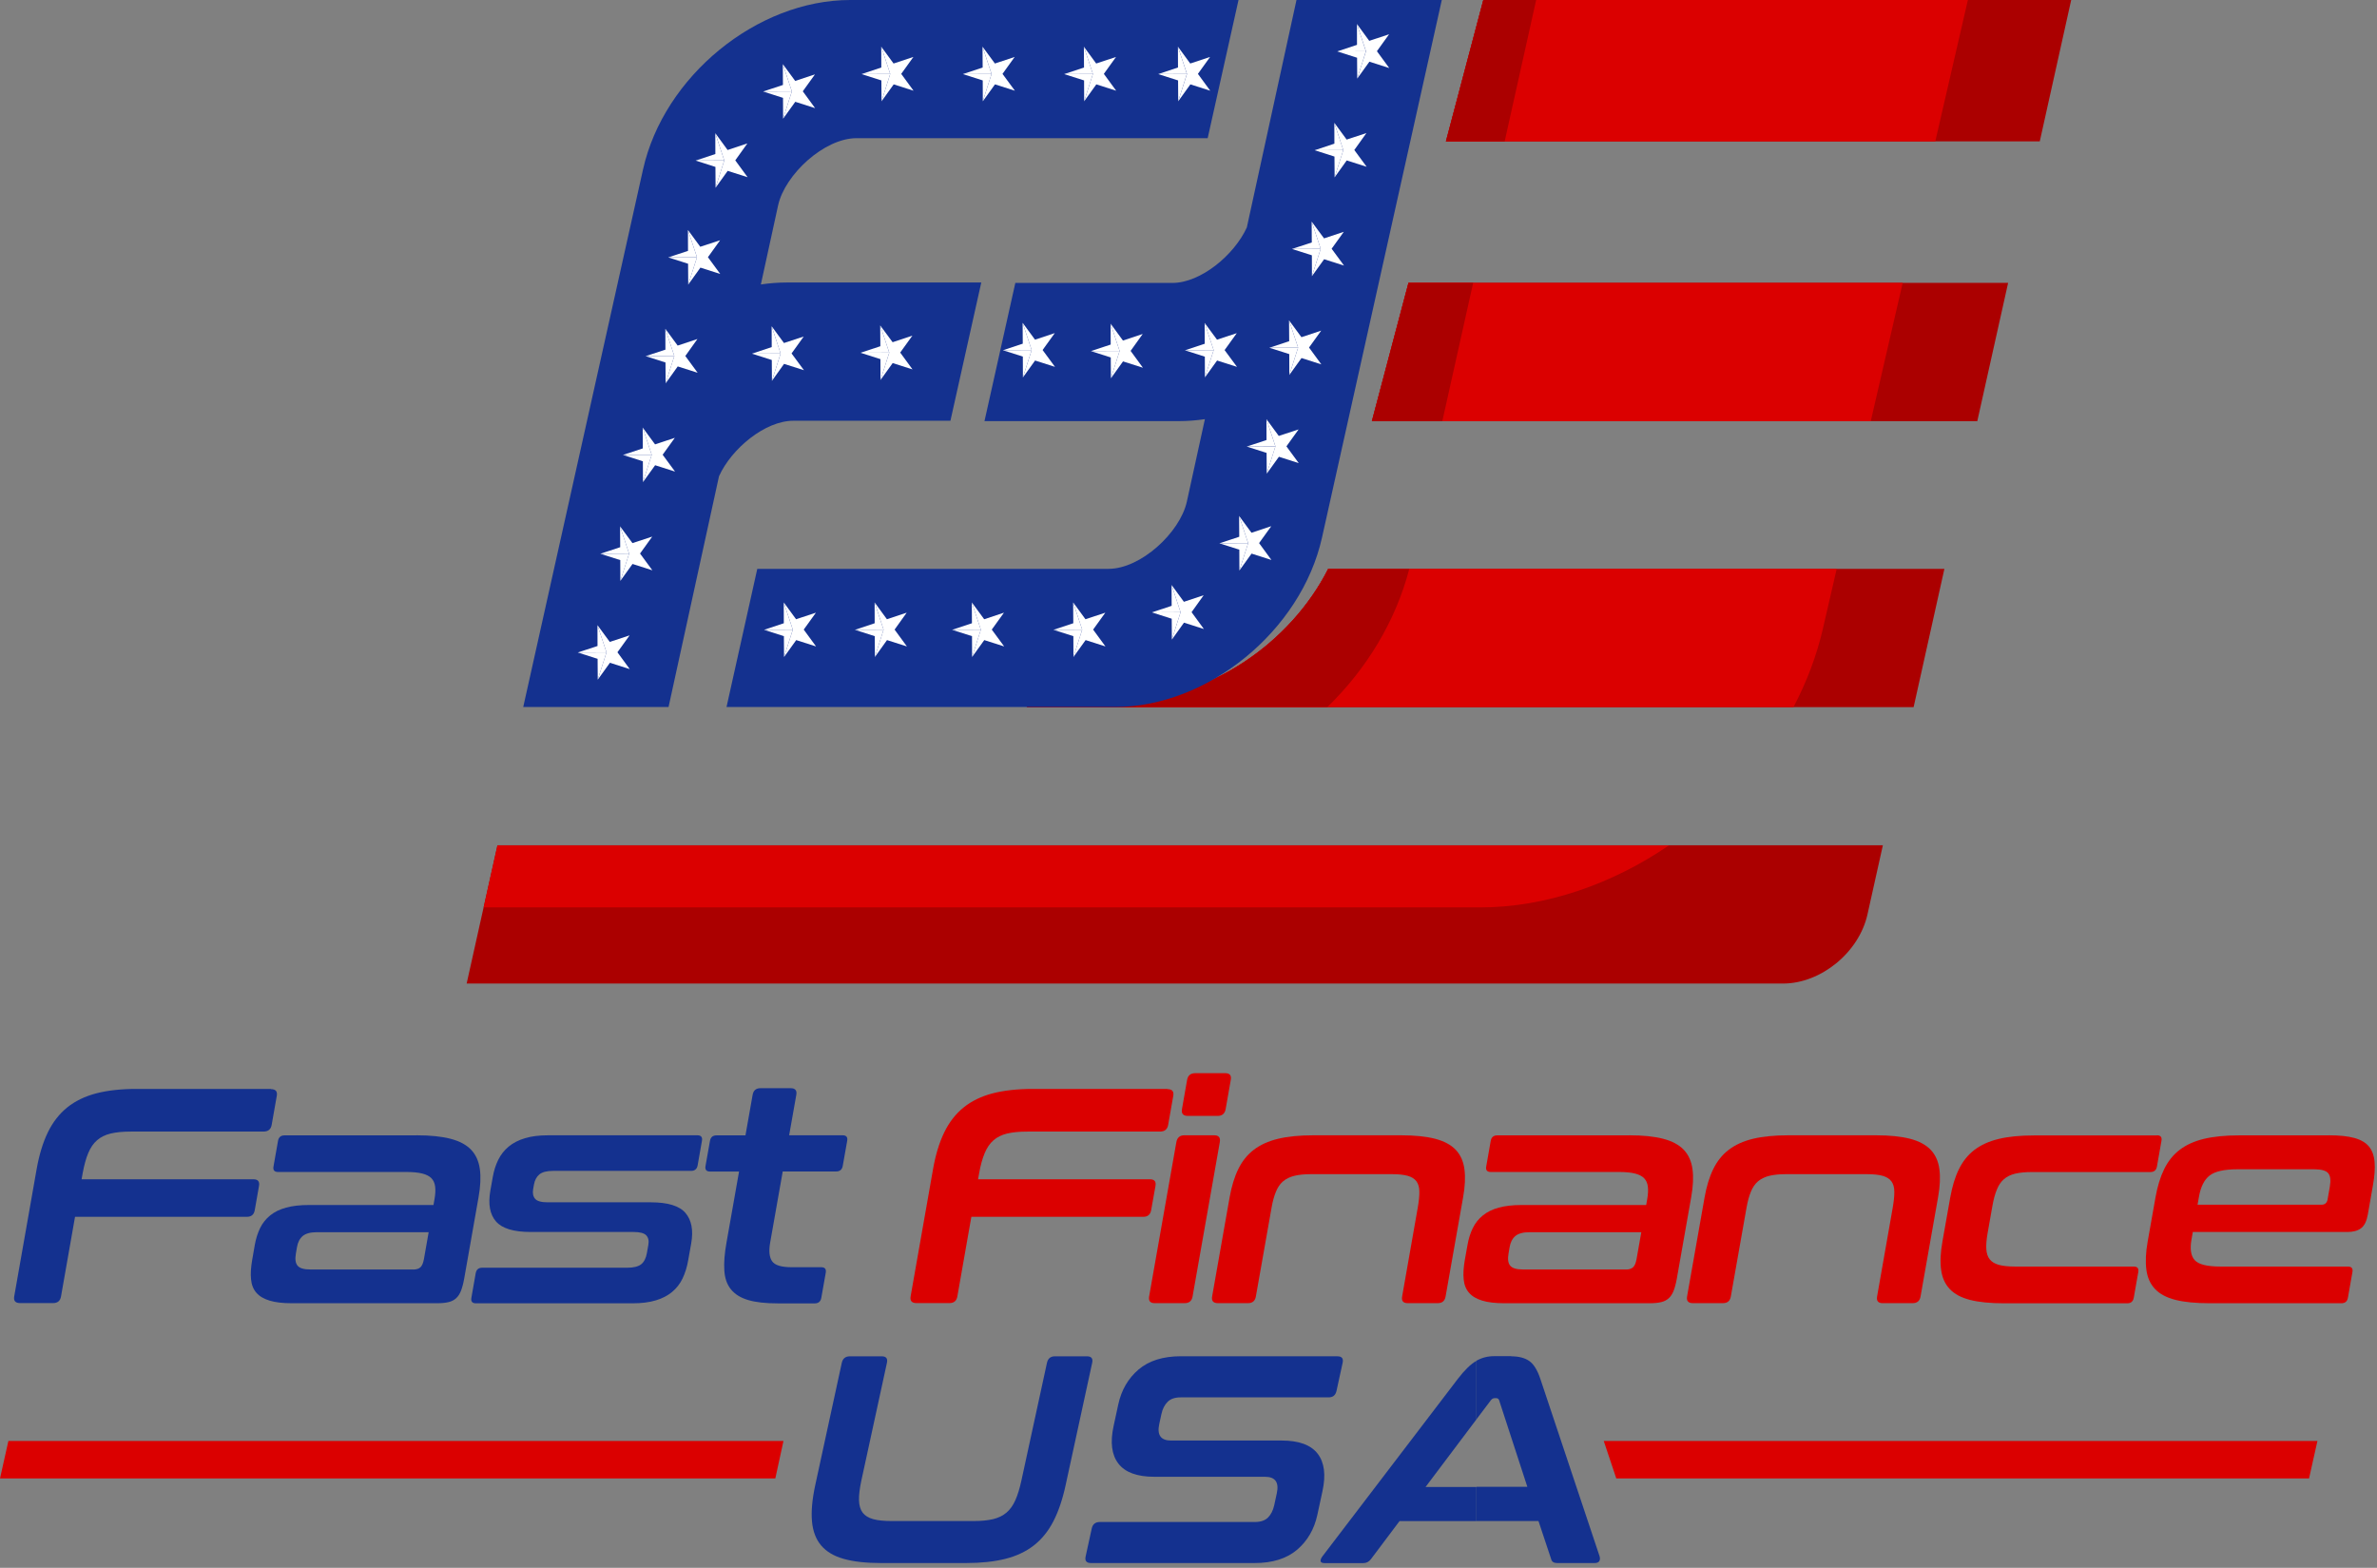 <svg xmlns="http://www.w3.org/2000/svg" width="326" height="215" viewBox="0 0 326 215" fill="none"><rect x="0" y="0" width="326" height="215" fill="#808080" stroke="none"/><g clip-path="url(#clip0_6_43)"><path fill-rule="evenodd" clip-rule="evenodd" d="M140.84 96.97H262.45L266.67 78.01H182.15C177 88.21 165.75 95.86 154.82 95.86H140.78L140.83 96.97H140.84ZM244.52 134.88H64L68.22 115.92H258.23L257.44 119.47L256.12 125.4C254.96 130.61 249.74 134.88 244.53 134.88M198.31 19.39H279.75L284.06 0H203.43L198.3 19.39H198.31ZM183.51 0H183.49V0.08L183.51 0ZM167.07 57.76H168.47L168.83 56.38C168.23 56.47 167.62 56.54 167.01 56.58L167.06 57.76H167.07ZM188.14 57.76H271.18L275.41 38.79H193.16L188.14 57.76Z" fill="#AB0000"></path><path fill-rule="evenodd" clip-rule="evenodd" d="M140.84 96.97H245.97C247.77 93.55 249.15 89.94 250.01 86.2L251.9 78.01H182.16C177.01 88.21 165.76 95.86 154.83 95.86H140.79L140.84 96.97ZM269.89 0L265.42 19.39H198.31L203.44 0H269.89ZM183.5 0.08V0H183.52L183.5 0.08ZM260.95 38.79L256.57 57.76H188.16L193.18 38.79H260.95ZM168.49 57.76H167.09L167.04 56.58C167.65 56.53 168.25 56.47 168.86 56.38L168.5 57.76H168.49ZM228.9 115.93C221.11 121.24 212.02 124.44 202.97 124.44H66.33L68.23 115.93H228.9Z" fill="#DB0000"></path><path fill-rule="evenodd" clip-rule="evenodd" d="M140.84 96.97H182.04C187.41 91.76 191.42 85.18 193.28 78.01H182.16C177.01 88.21 165.76 95.86 154.83 95.86H140.79L140.84 96.97Z" fill="#AB0000"></path><path fill-rule="evenodd" clip-rule="evenodd" d="M167.08 57.76H168.48L168.84 56.38C168.24 56.47 167.63 56.54 167.02 56.58L167.07 57.76H167.08ZM188.15 57.76H197.81L202.04 38.79H193.17L188.15 57.76Z" fill="#AB0000"></path><path fill-rule="evenodd" clip-rule="evenodd" d="M198.3 19.39H206.36L210.68 0H203.43L198.3 19.39ZM183.51 0H183.49V0.08L183.51 0Z" fill="#AB0000"></path><path fill-rule="evenodd" clip-rule="evenodd" d="M197.74 0L181.31 73.72C178.46 86.5 165.67 96.96 152.88 96.96H99.64L103.86 78.01H152.03C156.46 78.01 161.83 73.03 162.77 68.81L165.25 57.48C164.05 57.66 162.85 57.75 161.64 57.75H135.02L139.25 38.8H160.79C164.67 38.8 169.28 34.97 171 31.19L177.81 0H197.74Z" fill="#14318F"></path><path fill-rule="evenodd" clip-rule="evenodd" d="M106.72 28.14L104.35 39.01C105.55 38.83 106.75 38.74 107.96 38.74H134.58L130.35 57.7H108.81C104.93 57.7 100.32 61.52 98.61 65.31L91.69 96.96H71.76L88.19 23.24C91.04 10.46 103.83 0 116.61 0H169.86L165.63 18.95H117.47C113.04 18.95 107.66 23.93 106.72 28.14Z" fill="#14318F"></path><path d="M161.56 9.26L158.85 10.16L162.78 10.14L161.55 6.4L161.56 9.26Z" fill="white"></path><path d="M161.57 11.03L161.59 13.89L162.78 10.14L158.85 10.16L161.57 11.03Z" fill="white"></path><path d="M163.26 11.57L165.98 12.44L164.29 10.13L165.96 7.81L163.24 8.71L161.55 6.4L162.79 10.14L161.59 13.89L163.26 11.57Z" fill="white"></path><path d="M148.67 9.26L145.95 10.16L149.89 10.14L148.65 6.4L148.67 9.26Z" fill="white"></path><path d="M148.68 11.03L148.69 13.89L149.89 10.14L145.95 10.16L148.68 11.03Z" fill="white"></path><path d="M150.36 11.57L153.08 12.44L151.39 10.13L153.06 7.81L150.34 8.71L148.65 6.4L149.89 10.14L148.69 13.89L150.36 11.57Z" fill="white"></path><path d="M139.16 7.81L136.45 8.71L134.75 6.4L135.99 10.14L134.79 13.89L136.46 11.57L139.19 12.44L137.49 10.13L139.16 7.81Z" fill="white"></path><path d="M134.77 9.26L132.05 10.16L135.99 10.14L134.75 6.4L134.77 9.26Z" fill="white"></path><path d="M134.78 11.03L134.79 13.89L135.99 10.14L132.06 10.16L134.78 11.03Z" fill="white"></path><path d="M125.27 7.81L122.55 8.71L120.86 6.4L122.09 10.14L120.9 13.89L122.57 11.57L125.29 12.44L123.6 10.13L125.27 7.81Z" fill="white"></path><path d="M120.87 9.26L118.16 10.16L122.09 10.14L120.86 6.4L120.87 9.26Z" fill="white"></path><path d="M120.88 11.03L120.9 13.89L122.09 10.14L118.16 10.16L120.88 11.03Z" fill="white"></path><path d="M111.77 10.2L109.06 11.1L107.36 8.79L108.6 12.53L107.4 16.28L109.07 13.96L111.79 14.83L110.1 12.52L111.77 10.2Z" fill="white"></path><path d="M107.38 11.65L104.66 12.55L108.6 12.53L107.36 8.8L107.38 11.65Z" fill="white"></path><path d="M107.39 13.42L107.4 16.28L108.6 12.53L104.66 12.55L107.39 13.42Z" fill="white"></path><path d="M100.84 21.99L102.5 19.67L99.79 20.57L98.1 18.26L99.33 22L98.14 25.75L99.8 23.43L102.53 24.3L100.84 21.99Z" fill="white"></path><path d="M98.11 21.12L95.4 22.02L99.33 22L98.1 18.27L98.11 21.12Z" fill="white"></path><path d="M98.12 22.89L98.14 25.75L99.33 22L95.4 22.02L98.12 22.89Z" fill="white"></path><path d="M98.76 32.95L96.04 33.84L94.35 31.54L95.59 35.28L94.39 39.03L96.06 36.7L98.78 37.57L97.09 35.27L98.76 32.95Z" fill="white"></path><path d="M94.36 34.4L91.65 35.3L95.59 35.28L94.35 31.54L94.36 34.4Z" fill="white"></path><path d="M94.37 36.17L94.39 39.03L95.59 35.28L91.65 35.3L94.37 36.17Z" fill="white"></path><path d="M95.65 46.49L92.94 47.39L91.25 45.09L92.48 48.82L91.29 52.57L92.95 50.25L95.68 51.12L93.99 48.82L95.65 46.49Z" fill="white"></path><path d="M91.26 47.95L88.55 48.84L92.48 48.82L91.25 45.09L91.26 47.95Z" fill="white"></path><path d="M91.27 49.71L91.29 52.57L92.48 48.82L88.55 48.84L91.27 49.71Z" fill="white"></path><path d="M92.55 60.04L89.84 60.94L88.14 58.63L89.38 62.37L88.18 66.12L89.85 63.8L92.58 64.67L90.88 62.36L92.55 60.04Z" fill="white"></path><path d="M88.16 61.49L85.44 62.39L89.38 62.37L88.14 58.63L88.16 61.49Z" fill="white"></path><path d="M88.17 63.26L88.18 66.12L89.38 62.37L85.45 62.39L88.17 63.26Z" fill="white"></path><path d="M89.45 73.59L86.74 74.48L85.04 72.18L86.28 75.92L85.08 79.66L86.75 77.34L89.47 78.21L87.78 75.91L89.45 73.59Z" fill="white"></path><path d="M85.06 75.04L82.34 75.94L86.28 75.92L85.04 72.18L85.06 75.04Z" fill="white"></path><path d="M85.07 76.81L85.08 79.67L86.28 75.92L82.34 75.94L85.07 76.81Z" fill="white"></path><path d="M84.68 89.45L86.35 87.13L83.63 88.03L81.94 85.73L83.18 89.46L81.98 93.21L83.65 90.89L86.37 91.76L84.68 89.45Z" fill="white"></path><path d="M81.95 88.59L79.24 89.48L83.18 89.46L81.94 85.73L81.95 88.59Z" fill="white"></path><path d="M81.96 90.35L81.98 93.21L83.18 89.46L79.24 89.48L81.96 90.35Z" fill="white"></path><path d="M120.74 47.48L118.02 48.38L121.96 48.36L120.72 44.63L120.74 47.48Z" fill="white"></path><path d="M120.75 49.25L120.76 52.11L121.96 48.36L118.02 48.38L120.75 49.25Z" fill="white"></path><path d="M122.43 49.79L125.15 50.66L123.46 48.35L125.13 46.03L122.42 46.93L120.72 44.63L121.96 48.36L120.76 52.11L122.43 49.79Z" fill="white"></path><path d="M105.84 47.6L103.13 48.5L107.06 48.48L105.83 44.74L105.84 47.6Z" fill="white"></path><path d="M105.85 49.37L105.87 52.23L107.06 48.48L103.13 48.5L105.85 49.37Z" fill="white"></path><path d="M107.53 49.9L110.26 50.77L108.56 48.47L110.23 46.15L107.52 47.04L105.83 44.74L107.06 48.48L105.87 52.23L107.53 49.9Z" fill="white"></path><path d="M111.9 84.02L109.18 84.92L107.49 82.61L108.73 86.35L107.53 90.1L109.2 87.78L111.92 88.65L110.23 86.34L111.9 84.02Z" fill="white"></path><path d="M107.5 85.47L104.79 86.37L108.73 86.35L107.49 82.62L107.5 85.47Z" fill="white"></path><path d="M107.51 87.24L107.53 90.1L108.73 86.35L104.79 86.37L107.51 87.24Z" fill="white"></path><path d="M124.35 84.02L121.64 84.92L119.95 82.61L121.18 86.35L119.99 90.1L121.65 87.78L124.38 88.65L122.69 86.34L124.35 84.02Z" fill="white"></path><path d="M119.96 85.47L117.25 86.37L121.18 86.35L119.95 82.62L119.96 85.47Z" fill="white"></path><path d="M119.97 87.24L119.99 90.1L121.18 86.35L117.25 86.37L119.97 87.24Z" fill="white"></path><path d="M137.69 84.02L134.98 84.92L133.28 82.61L134.52 86.35L133.32 90.1L134.99 87.78L137.72 88.65L136.02 86.34L137.69 84.02Z" fill="white"></path><path d="M133.3 85.47L130.58 86.37L134.52 86.35L133.28 82.62L133.3 85.47Z" fill="white"></path><path d="M133.31 87.24L133.32 90.1L134.52 86.35L130.58 86.37L133.31 87.24Z" fill="white"></path><path d="M151.59 84.02L148.87 84.92L147.18 82.61L148.42 86.35L147.22 90.1L148.89 87.78L151.61 88.65L149.92 86.34L151.59 84.02Z" fill="white"></path><path d="M147.2 85.47L144.48 86.37L148.42 86.35L147.18 82.62L147.2 85.47Z" fill="white"></path><path d="M147.21 87.24L147.22 90.1L148.42 86.35L144.48 86.37L147.21 87.24Z" fill="white"></path><path d="M165.08 81.63L162.37 82.53L160.68 80.22L161.91 83.96L160.72 87.71L162.38 85.39L165.11 86.26L163.42 83.95L165.08 81.63Z" fill="white"></path><path d="M160.69 83.08L157.98 83.98L161.91 83.96L160.68 80.22L160.69 83.08Z" fill="white"></path><path d="M160.7 84.85L160.72 87.71L161.91 83.96L157.98 83.98L160.7 84.85Z" fill="white"></path><path d="M174.35 72.16L171.64 73.06L169.94 70.75L171.18 74.49L169.98 78.24L171.65 75.92L174.37 76.79L172.68 74.48L174.35 72.16Z" fill="white"></path><path d="M169.96 73.61L167.24 74.51L171.18 74.49L169.94 70.75L169.96 73.61Z" fill="white"></path><path d="M169.97 75.38L169.98 78.24L171.18 74.49L167.24 74.51L169.97 75.38Z" fill="white"></path><path d="M178.1 58.89L175.38 59.78L173.69 57.48L174.92 61.21L173.73 64.96L175.4 62.64L178.12 63.51L176.43 61.21L178.1 58.89Z" fill="white"></path><path d="M173.7 60.34L170.99 61.24L174.92 61.21L173.69 57.48L173.7 60.34Z" fill="white"></path><path d="M173.71 62.11L173.73 64.96L174.92 61.22L170.99 61.24L173.71 62.11Z" fill="white"></path><path d="M181.2 45.34L178.49 46.24L176.79 43.93L178.03 47.67L176.83 51.42L178.5 49.1L181.22 49.97L179.53 47.66L181.2 45.34Z" fill="white"></path><path d="M176.81 46.79L174.09 47.69L178.03 47.67L176.79 43.93L176.81 46.79Z" fill="white"></path><path d="M176.82 48.56L176.83 51.42L178.03 47.67L174.09 47.69L176.82 48.56Z" fill="white"></path><path d="M184.3 31.79L181.59 32.69L179.89 30.39L181.13 34.12L179.93 37.87L181.6 35.55L184.33 36.42L182.63 34.11L184.3 31.79Z" fill="white"></path><path d="M179.91 33.25L177.19 34.14L181.13 34.12L179.89 30.39L179.91 33.25Z" fill="white"></path><path d="M179.92 35.01L179.93 37.87L181.13 34.12L177.19 34.14L179.92 35.01Z" fill="white"></path><path d="M187.4 18.25L184.69 19.14L183 16.84L184.23 20.58L183.04 24.32L184.7 22L187.43 22.87L185.74 20.57L187.4 18.25Z" fill="white"></path><path d="M183.01 19.7L180.3 20.6L184.23 20.58L183 16.84L183.01 19.7Z" fill="white"></path><path d="M183.02 21.47L183.04 24.33L184.23 20.58L180.3 20.6L183.02 21.47Z" fill="white"></path><path d="M188.84 7.02L190.51 4.7L187.79 5.6L186.1 3.29L187.34 7.03L186.14 10.78L187.81 8.46L190.53 9.33L188.84 7.02Z" fill="white"></path><path d="M186.11 6.15L183.4 7.05L187.33 7.03L186.1 3.29L186.11 6.15Z" fill="white"></path><path d="M186.12 7.92L186.14 10.78L187.33 7.03L183.4 7.05L186.12 7.92Z" fill="white"></path><path d="M156.72 45.8L154.01 46.7L152.32 44.39L153.55 48.13L152.36 51.88L154.02 49.56L156.75 50.43L155.06 48.12L156.72 45.8Z" fill="white"></path><path d="M152.33 47.25L149.62 48.15L153.55 48.13L152.32 44.39L152.33 47.25Z" fill="white"></path><path d="M152.34 49.02L152.36 51.88L153.55 48.13L149.62 48.15L152.34 49.02Z" fill="white"></path><path d="M144.66 45.68L141.95 46.58L140.25 44.27L141.49 48.01L140.29 51.76L141.96 49.44L144.69 50.31L142.99 48L144.66 45.68Z" fill="white"></path><path d="M140.27 47.13L137.55 48.03L141.49 48.01L140.25 44.27L140.27 47.13Z" fill="white"></path><path d="M140.28 48.9L140.29 51.76L141.49 48.01L137.55 48.03L140.28 48.9Z" fill="white"></path><path d="M165.23 47.14L162.51 48.04L166.45 48.02L165.21 44.28L165.23 47.14Z" fill="white"></path><path d="M165.24 48.91L165.25 51.76L166.45 48.02L162.51 48.04L165.24 48.91Z" fill="white"></path><path d="M167.95 48.01L169.62 45.69L166.91 46.58L165.21 44.28L166.45 48.02L165.25 51.76L166.92 49.44L169.65 50.31L167.95 48.01Z" fill="white"></path><path fill-rule="evenodd" clip-rule="evenodd" d="M0 202.75H106.33L106.39 202.49L107.45 197.61H1.15L0 202.75ZM221.66 202.75H316.68L317.83 197.61H219.95L221.67 202.75H221.66Z" fill="#DB0000"></path><path fill-rule="evenodd" clip-rule="evenodd" d="M120.94 186C121.53 186 121.77 186.3 121.64 186.89L118.13 203.05C117.9 204.13 117.79 205.03 117.81 205.74C117.83 206.46 118 207.02 118.31 207.44C118.63 207.86 119.11 208.15 119.76 208.33C120.41 208.51 121.26 208.59 122.31 208.59H133.53C134.58 208.59 135.47 208.5 136.2 208.33C136.93 208.15 137.54 207.86 138.03 207.44C138.53 207.02 138.93 206.45 139.25 205.74C139.57 205.03 139.84 204.13 140.08 203.05L143.59 186.89C143.72 186.3 144.08 186 144.67 186H149.09C149.68 186 149.92 186.3 149.79 186.89L146.15 203.66C145.73 205.61 145.17 207.26 144.47 208.62C143.77 209.98 142.87 211.09 141.78 211.94C140.69 212.79 139.38 213.4 137.86 213.78C136.33 214.16 134.54 214.35 132.49 214.35H120.82C118.77 214.35 117.07 214.16 115.72 213.78C114.37 213.4 113.34 212.79 112.62 211.94C111.9 211.09 111.48 209.98 111.36 208.62C111.24 207.26 111.39 205.6 111.81 203.66L115.45 186.89C115.58 186.3 115.95 186 116.57 186H120.95H120.94Z" fill="#14318F"></path><path fill-rule="evenodd" clip-rule="evenodd" d="M183.44 186C184.03 186 184.27 186.3 184.14 186.89L183.3 190.74C183.17 191.33 182.81 191.63 182.22 191.63H161.93C161.15 191.63 160.55 191.83 160.14 192.24C159.73 192.65 159.44 193.2 159.29 193.9L158.99 195.28C158.66 196.79 159.2 197.55 160.6 197.55H175.79C178.14 197.55 179.78 198.15 180.71 199.35C181.64 200.55 181.86 202.27 181.37 204.51L180.67 207.75C180.24 209.72 179.32 211.31 177.89 212.53C176.46 213.74 174.52 214.35 172.07 214.35H149.63C149.01 214.35 148.76 214.05 148.89 213.46L149.73 209.61C149.86 209.02 150.23 208.72 150.85 208.72H172.11C172.89 208.72 173.49 208.52 173.9 208.11C174.31 207.7 174.59 207.15 174.75 206.45L175.11 204.79C175.44 203.28 174.9 202.52 173.5 202.52H158.31C155.96 202.52 154.32 201.92 153.39 200.72C152.46 199.52 152.24 197.8 152.73 195.55L153.37 192.59C153.8 190.62 154.72 189.03 156.15 187.81C157.57 186.6 159.52 185.99 161.97 185.99H183.44V186Z" fill="#14318F"></path><path fill-rule="evenodd" clip-rule="evenodd" d="M207.26 186C208.29 186 209.1 186.21 209.72 186.63C210.33 187.05 210.84 187.86 211.25 189.08L219.38 213.42C219.46 213.69 219.44 213.91 219.34 214.09C219.23 214.26 219.02 214.35 218.7 214.35H213.56C213.1 214.35 212.83 214.17 212.74 213.82L211 208.59H202.5V203.89H209.47L205.6 192.02C205.53 191.83 205.4 191.74 205.22 191.74H204.98C204.79 191.74 204.62 191.83 204.47 192.02L202.5 194.63V186.6C203.23 186.19 204.03 185.98 204.89 185.98H207.28L207.26 186ZM202.48 208.6H191.94L188.01 213.83C187.74 214.18 187.4 214.36 186.96 214.36H181.69C181.34 214.36 181.15 214.27 181.12 214.1C181.09 213.92 181.17 213.7 181.37 213.43L199.94 189.09C200.88 187.87 201.72 187.06 202.46 186.64H202.48V194.66L195.51 203.92H202.48V208.62V208.6Z" fill="#14318F"></path><path d="M37.16 149.36C37.8 149.36 38.07 149.67 37.96 150.28L37.26 154.26C37.15 154.88 36.77 155.18 36.13 155.18H17.93C16.84 155.18 15.92 155.27 15.17 155.45C14.43 155.63 13.8 155.94 13.31 156.37C12.81 156.8 12.41 157.39 12.1 158.13C11.79 158.87 11.54 159.79 11.34 160.88L11.19 161.72H34.76C35.37 161.72 35.63 162.03 35.52 162.64L34.94 165.95C34.83 166.57 34.47 166.87 33.85 166.87H10.29L8.37 177.78C8.26 178.4 7.9 178.7 7.28 178.7H2.75C2.11 178.7 1.84 178.39 1.95 177.78L5.01 160.41C5.36 158.4 5.88 156.69 6.56 155.29C7.24 153.89 8.13 152.75 9.22 151.87C10.31 150.99 11.64 150.35 13.19 149.94C14.74 149.54 16.58 149.33 18.71 149.33H37.17L37.16 149.36Z" fill="#14318F"></path><path d="M57.15 155.69C59.02 155.69 60.57 155.85 61.8 156.17C63.03 156.49 63.97 157 64.62 157.68C65.27 158.37 65.66 159.25 65.81 160.32C65.96 161.39 65.9 162.69 65.63 164.2L63.66 175.36C63.54 176.03 63.39 176.58 63.22 177.02C63.05 177.45 62.82 177.8 62.54 178.05C62.26 178.3 61.91 178.48 61.5 178.57C61.09 178.67 60.58 178.72 59.96 178.72H39.99C38.76 178.72 37.75 178.6 36.97 178.36C36.19 178.12 35.58 177.77 35.17 177.29C34.75 176.82 34.5 176.2 34.43 175.44C34.35 174.68 34.41 173.79 34.59 172.76L34.94 170.75C35.09 169.88 35.34 169.11 35.67 168.42C36 167.74 36.46 167.16 37.05 166.68C37.64 166.2 38.36 165.85 39.23 165.61C40.1 165.37 41.14 165.25 42.38 165.25H59.45L59.59 164.45C59.71 163.78 59.74 163.21 59.68 162.73C59.62 162.25 59.45 161.87 59.17 161.58C58.89 161.29 58.46 161.07 57.9 160.93C57.34 160.79 56.6 160.72 55.67 160.72H38.13C37.63 160.72 37.42 160.47 37.51 159.97L38.13 156.45C38.22 155.95 38.52 155.7 39.02 155.7H57.14L57.15 155.69ZM56.67 174.1C57.12 174.1 57.45 173.99 57.67 173.78C57.89 173.57 58.04 173.2 58.14 172.67L58.79 168.98H43.44C42.57 168.98 41.93 169.16 41.52 169.5C41.11 169.85 40.84 170.36 40.73 171.03L40.58 171.91C40.45 172.67 40.52 173.22 40.81 173.57C41.1 173.92 41.68 174.09 42.54 174.09H56.68L56.67 174.1Z" fill="#14318F"></path><path d="M95.65 155.69C96.15 155.69 96.36 155.94 96.27 156.45L95.68 159.81C95.59 160.31 95.29 160.57 94.79 160.57H75.87C75 160.57 74.37 160.73 73.98 161.05C73.59 161.37 73.34 161.84 73.23 162.45L73.12 163.08C73.02 163.64 73.12 164.08 73.39 164.4C73.67 164.72 74.24 164.88 75.11 164.88H89.25C91.6 164.88 93.19 165.37 94.02 166.35C94.85 167.33 95.11 168.71 94.8 170.5L94.38 172.85C94.22 173.77 93.96 174.6 93.61 175.33C93.26 176.06 92.78 176.67 92.17 177.18C91.56 177.68 90.82 178.07 89.93 178.33C89.04 178.6 87.99 178.73 86.75 178.73H65.27C64.77 178.73 64.56 178.48 64.65 177.97L65.24 174.61C65.33 174.11 65.62 173.85 66.13 173.85H86.01C86.88 173.85 87.51 173.7 87.92 173.39C88.32 173.08 88.59 172.57 88.72 171.84L88.92 170.71C89.02 170.15 88.92 169.72 88.63 169.41C88.33 169.1 87.75 168.95 86.89 168.95H72.8C70.45 168.95 68.86 168.47 68.02 167.5C67.18 166.53 66.93 165.13 67.25 163.28L67.58 161.43C67.73 160.56 67.98 159.77 68.33 159.06C68.68 158.35 69.16 157.74 69.76 157.24C70.37 156.74 71.11 156.35 72 156.09C72.89 155.82 73.94 155.69 75.17 155.69H95.64H95.65Z" fill="#14318F"></path><path d="M102.24 155.69L103.22 150.15C103.33 149.53 103.69 149.23 104.3 149.23H108.45C109.06 149.23 109.32 149.54 109.21 150.15L108.23 155.69H115.57C116.07 155.69 116.28 155.94 116.19 156.45L115.58 159.89C115.49 160.39 115.19 160.65 114.69 160.65H107.35L105.63 170.38C105.42 171.55 105.51 172.42 105.89 172.96C106.27 173.51 107.16 173.78 108.56 173.78H112.63C113.13 173.78 113.34 174.03 113.25 174.54L112.64 177.98C112.55 178.48 112.25 178.74 111.75 178.74H106.67C104.99 178.74 103.64 178.59 102.6 178.28C101.56 177.97 100.78 177.48 100.24 176.81C99.7 176.14 99.4 175.27 99.34 174.21C99.27 173.15 99.37 171.88 99.64 170.39L101.36 160.66H97.38C96.88 160.66 96.67 160.41 96.76 159.9L97.37 156.46C97.46 155.96 97.75 155.7 98.26 155.7H102.24V155.69Z" fill="#14318F"></path><path d="M160.11 149.36C160.75 149.36 161.02 149.67 160.91 150.28L160.21 154.26C160.1 154.88 159.73 155.18 159.08 155.18H140.88C139.79 155.18 138.87 155.27 138.12 155.45C137.38 155.63 136.75 155.94 136.26 156.37C135.76 156.8 135.36 157.39 135.05 158.13C134.74 158.87 134.48 159.79 134.29 160.88L134.14 161.72H157.71C158.33 161.72 158.58 162.03 158.47 162.64L157.88 165.95C157.77 166.57 157.41 166.87 156.79 166.87H133.22L131.3 177.78C131.19 178.4 130.83 178.7 130.22 178.7H125.69C125.05 178.7 124.78 178.39 124.89 177.78L127.95 160.41C128.3 158.4 128.82 156.69 129.5 155.29C130.18 153.89 131.07 152.75 132.16 151.87C133.25 150.99 134.57 150.35 136.13 149.94C137.68 149.54 139.52 149.33 141.65 149.33H160.11V149.36Z" fill="#DB0000"></path><path d="M166.54 155.69C167.15 155.69 167.41 156.01 167.29 156.65L163.56 177.79C163.45 178.41 163.09 178.71 162.47 178.71H158.36C157.75 178.71 157.49 178.4 157.6 177.79L161.33 156.65C161.44 156.01 161.81 155.69 162.42 155.69H166.53H166.54ZM168.04 147.17C168.65 147.17 168.91 147.48 168.8 148.09L168.1 152.07C167.99 152.71 167.62 153.03 167.01 153.03H162.9C162.26 153.03 161.99 152.71 162.11 152.07L162.81 148.09C162.92 147.48 163.29 147.17 163.94 147.17H168.05H168.04Z" fill="#DB0000"></path><path d="M192.17 155.69C194.04 155.69 195.59 155.85 196.83 156.17C198.06 156.49 199 157 199.65 157.68C200.3 158.37 200.7 159.25 200.84 160.32C200.99 161.4 200.93 162.69 200.66 164.2L198.26 177.79C198.15 178.41 197.79 178.71 197.17 178.71H193.06C192.44 178.71 192.19 178.4 192.3 177.79L194.44 165.63C194.59 164.76 194.67 164.03 194.66 163.43C194.66 162.83 194.52 162.35 194.26 162C194 161.65 193.6 161.4 193.07 161.25C192.54 161.1 191.82 161.02 190.93 161.02H179.77C178.87 161.02 178.12 161.1 177.51 161.25C176.9 161.4 176.38 161.66 175.97 162C175.56 162.35 175.23 162.83 174.99 163.43C174.74 164.03 174.54 164.77 174.39 165.63L172.24 177.79C172.13 178.41 171.77 178.71 171.15 178.71H167.04C166.4 178.71 166.13 178.4 166.24 177.79L168.64 164.2C168.91 162.69 169.3 161.4 169.83 160.32C170.36 159.24 171.06 158.36 171.95 157.68C172.84 157 173.95 156.49 175.28 156.17C176.61 155.85 178.22 155.69 180.13 155.69H192.17Z" fill="#DB0000"></path><path d="M223.46 155.69C225.33 155.69 226.88 155.85 228.11 156.17C229.34 156.49 230.28 157 230.93 157.68C231.58 158.37 231.97 159.25 232.12 160.32C232.27 161.39 232.21 162.69 231.94 164.2L229.97 175.36C229.85 176.03 229.7 176.58 229.53 177.02C229.36 177.45 229.13 177.8 228.85 178.05C228.57 178.3 228.22 178.48 227.81 178.57C227.4 178.67 226.89 178.72 226.27 178.72H206.3C205.07 178.72 204.06 178.6 203.28 178.36C202.5 178.12 201.89 177.77 201.48 177.29C201.06 176.82 200.81 176.2 200.74 175.44C200.66 174.68 200.72 173.79 200.9 172.76L201.26 170.75C201.41 169.88 201.65 169.11 201.99 168.42C202.32 167.74 202.78 167.16 203.37 166.68C203.96 166.2 204.68 165.85 205.55 165.61C206.42 165.37 207.47 165.25 208.7 165.25H225.77L225.91 164.45C226.03 163.78 226.06 163.21 226 162.73C225.94 162.25 225.77 161.87 225.49 161.58C225.21 161.29 224.78 161.07 224.22 160.93C223.66 160.79 222.92 160.72 221.99 160.72H204.45C203.95 160.72 203.74 160.47 203.83 159.97L204.45 156.45C204.54 155.95 204.84 155.7 205.34 155.7H223.46V155.69ZM222.98 174.1C223.43 174.1 223.76 173.99 223.98 173.78C224.2 173.57 224.35 173.2 224.45 172.67L225.1 168.98H209.75C208.88 168.98 208.24 169.16 207.83 169.5C207.42 169.85 207.15 170.36 207.04 171.03L206.89 171.91C206.76 172.67 206.83 173.22 207.12 173.57C207.41 173.92 207.99 174.09 208.85 174.09H222.99L222.98 174.1Z" fill="#DB0000"></path><path d="M257.31 155.69C259.18 155.69 260.73 155.85 261.97 156.17C263.2 156.49 264.14 157 264.79 157.68C265.44 158.37 265.84 159.25 265.98 160.32C266.13 161.4 266.07 162.69 265.8 164.2L263.4 177.79C263.29 178.41 262.93 178.71 262.31 178.71H258.2C257.58 178.71 257.33 178.4 257.44 177.79L259.58 165.63C259.73 164.76 259.81 164.03 259.8 163.43C259.8 162.83 259.66 162.35 259.4 162C259.14 161.65 258.74 161.4 258.21 161.25C257.68 161.1 256.96 161.02 256.07 161.02H244.91C244.01 161.02 243.26 161.1 242.65 161.25C242.04 161.4 241.52 161.66 241.11 162C240.7 162.35 240.37 162.83 240.13 163.43C239.88 164.03 239.68 164.77 239.53 165.63L237.38 177.79C237.27 178.41 236.91 178.71 236.29 178.71H232.18C231.54 178.71 231.27 178.4 231.38 177.79L233.78 164.2C234.05 162.69 234.44 161.4 234.97 160.32C235.5 159.24 236.2 158.36 237.09 157.68C237.98 157 239.09 156.49 240.42 156.17C241.75 155.85 243.36 155.69 245.27 155.69H257.31Z" fill="#DB0000"></path><path d="M295.82 155.69C296.32 155.69 296.53 155.94 296.44 156.45L295.82 159.97C295.73 160.47 295.43 160.73 294.93 160.73H278.65C277.73 160.73 276.96 160.81 276.34 160.96C275.73 161.11 275.22 161.37 274.82 161.72C274.42 162.07 274.1 162.54 273.86 163.15C273.61 163.75 273.41 164.49 273.26 165.35L272.6 169.08C272.44 169.97 272.38 170.72 272.42 171.3C272.46 171.89 272.61 172.36 272.89 172.7C273.16 173.05 273.58 173.3 274.14 173.46C274.7 173.61 275.44 173.69 276.36 173.69H292.64C293.14 173.69 293.35 173.94 293.26 174.45L292.64 177.97C292.55 178.47 292.25 178.73 291.75 178.73H274.89C272.99 178.73 271.43 178.58 270.21 178.27C268.99 177.96 268.06 177.47 267.41 176.78C266.76 176.1 266.36 175.21 266.22 174.14C266.07 173.06 266.13 171.77 266.4 170.26L267.47 164.22C267.74 162.71 268.13 161.42 268.66 160.34C269.19 159.26 269.89 158.38 270.78 157.7C271.67 157.02 272.78 156.51 274.11 156.19C275.44 155.87 277.05 155.71 278.96 155.71H295.82V155.69Z" fill="#DB0000"></path><path d="M319.39 155.69C320.82 155.69 321.98 155.81 322.87 156.05C323.76 156.29 324.44 156.68 324.89 157.22C325.34 157.77 325.6 158.48 325.67 159.36C325.74 160.24 325.67 161.31 325.44 162.57L324.74 166.56C324.58 167.46 324.28 168.08 323.82 168.43C323.37 168.78 322.73 168.95 321.92 168.95H300.74L300.56 169.96C300.33 171.28 300.47 172.23 301 172.81C301.53 173.4 302.7 173.69 304.52 173.69H322.01C322.51 173.69 322.72 173.94 322.63 174.45L322.01 177.97C321.92 178.47 321.63 178.72 321.12 178.72H303.04C301.14 178.72 299.58 178.57 298.36 178.26C297.14 177.95 296.21 177.46 295.56 176.77C294.91 176.09 294.51 175.2 294.37 174.13C294.23 173.05 294.28 171.76 294.55 170.25L295.62 164.21C295.89 162.7 296.28 161.41 296.81 160.33C297.34 159.25 298.04 158.37 298.93 157.69C299.82 157.01 300.93 156.5 302.26 156.18C303.59 155.86 305.2 155.7 307.11 155.7H319.4L319.39 155.69ZM301.39 165.21H318.38C318.85 165.21 319.13 164.97 319.22 164.5L319.53 162.74C319.68 161.87 319.61 161.26 319.31 160.89C319.01 160.53 318.37 160.35 317.39 160.35H306.86C305.04 160.35 303.77 160.64 303.04 161.21C302.31 161.78 301.83 162.74 301.59 164.08L301.39 165.21Z" fill="#DB0000"></path></g><defs><clipPath id="clip0_6_43"><rect width="325.69" height="214.36" fill="white"></rect></clipPath></defs></svg>